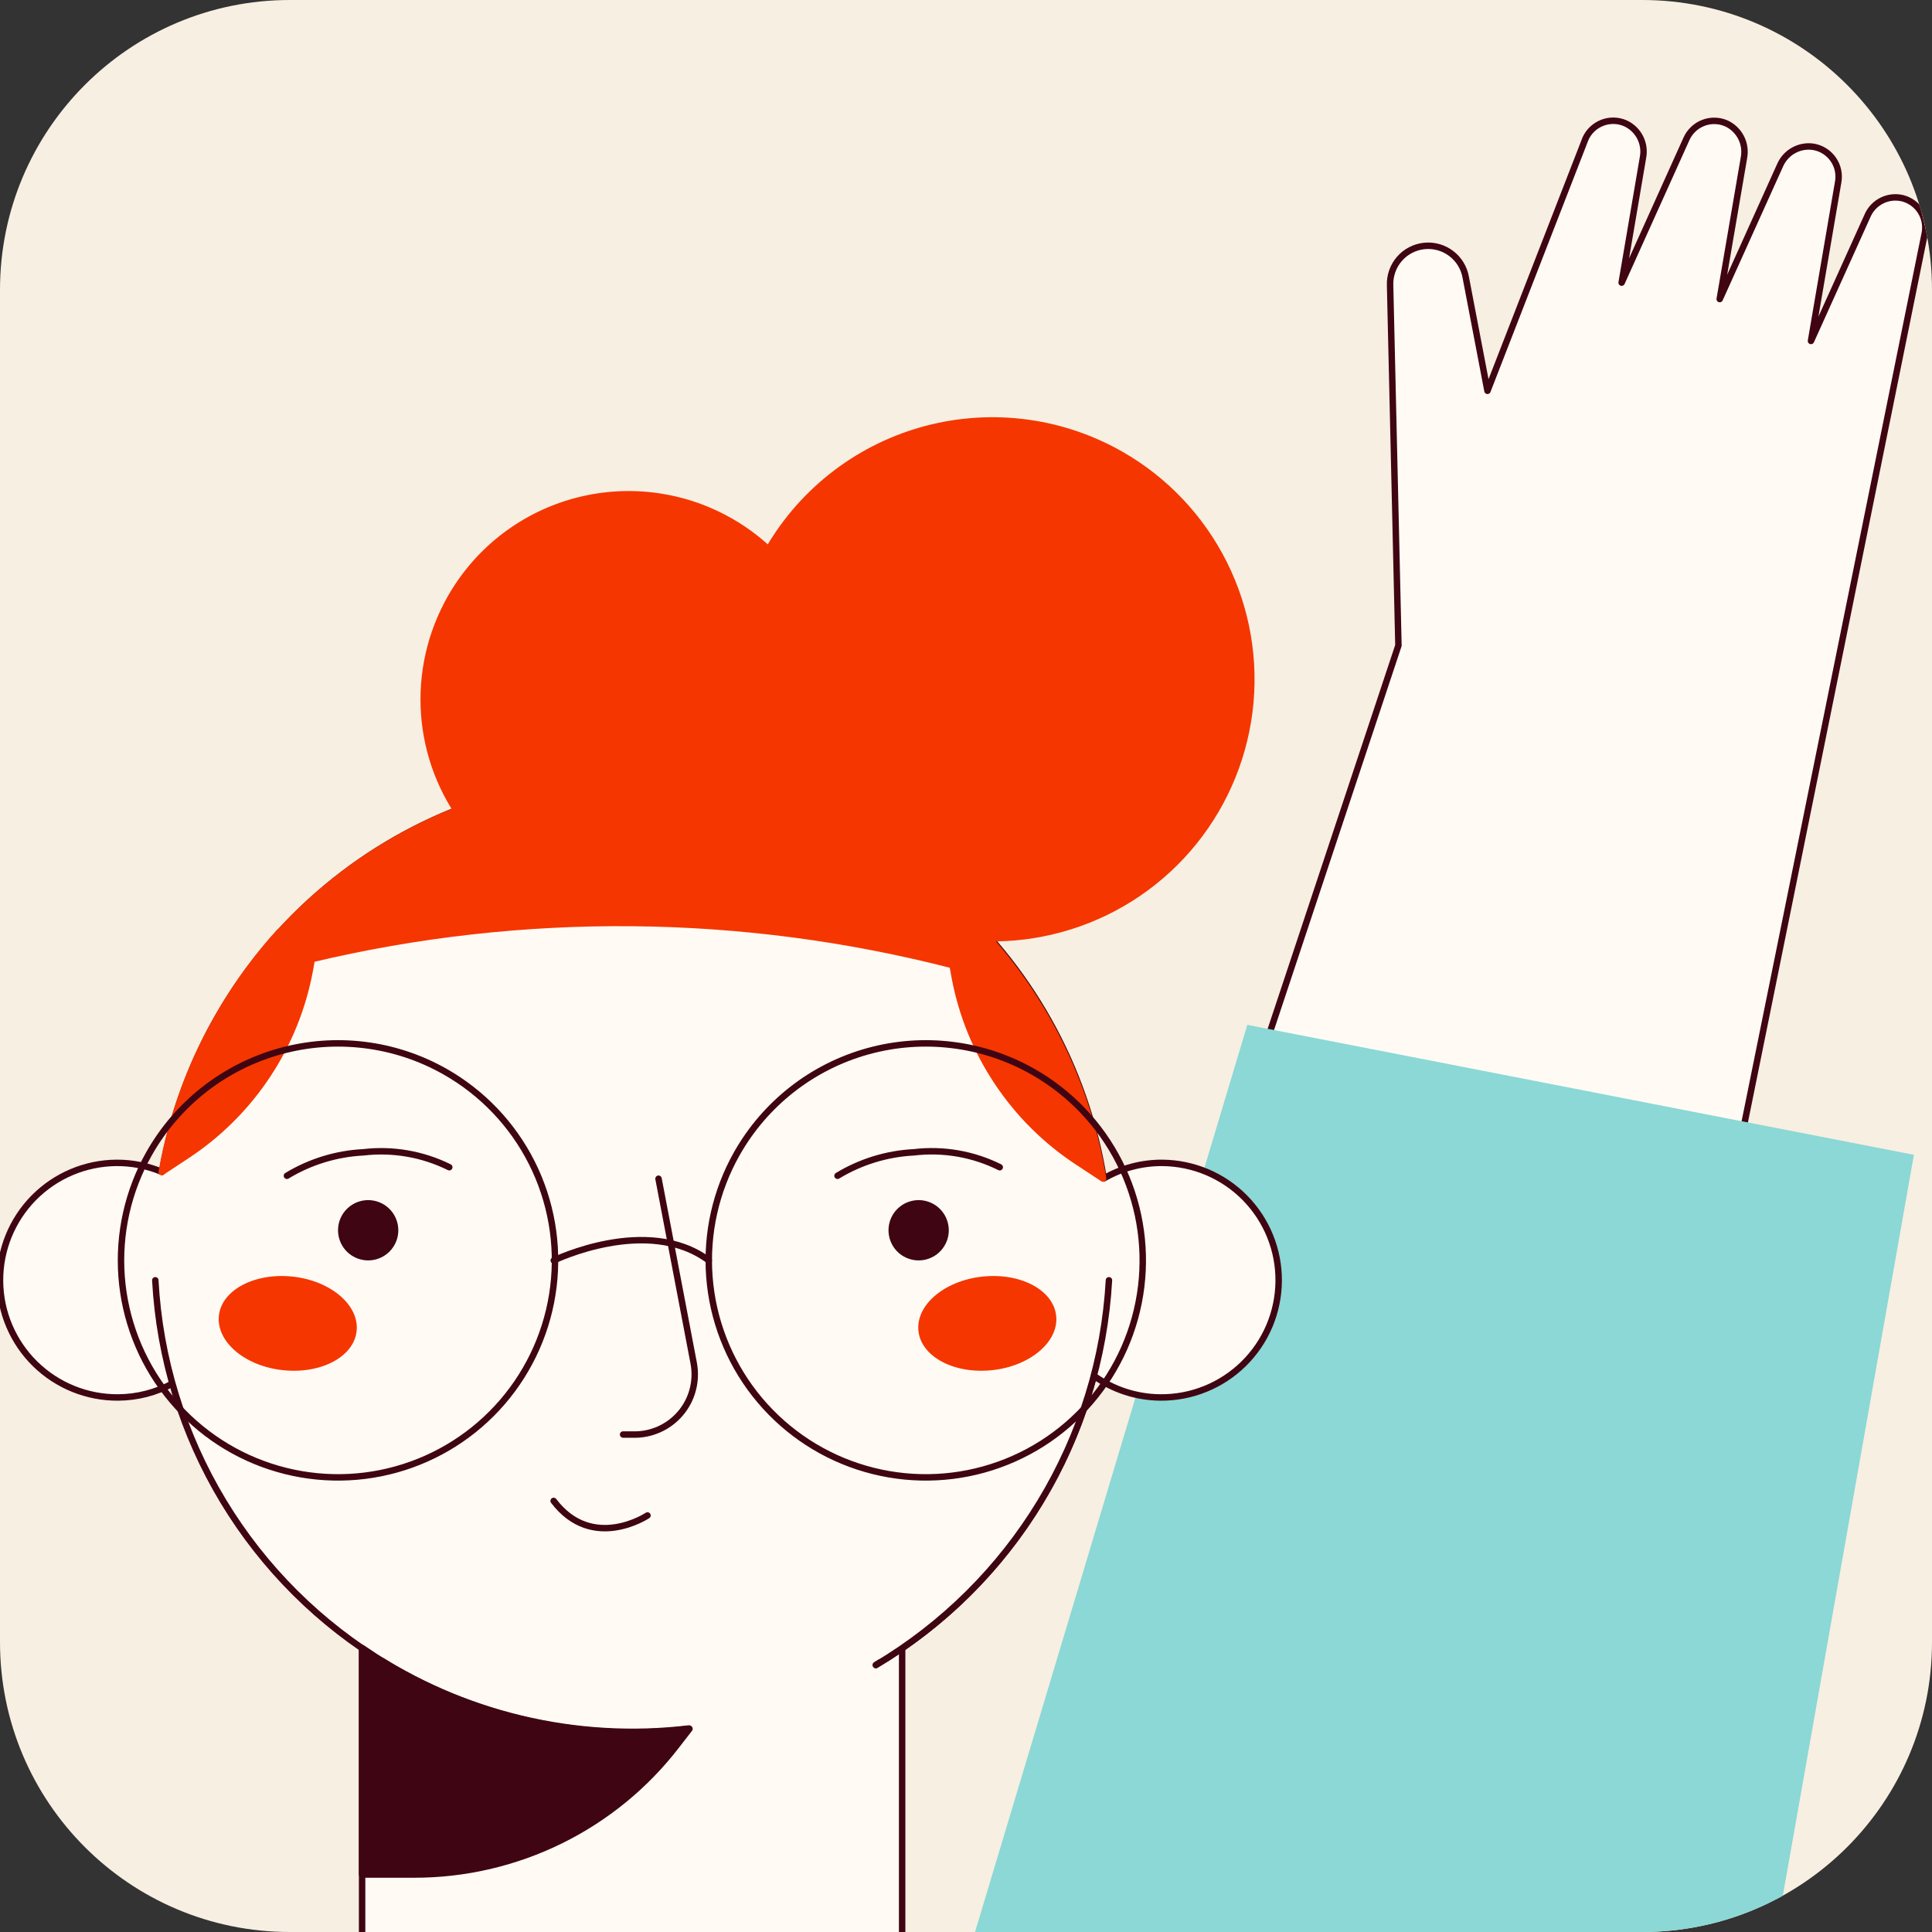 <svg width="80" height="80" viewBox="0 0 80 80" fill="none" xmlns="http://www.w3.org/2000/svg">
<rect x="0" y="0" width="80" height="80" fill="#333333" stroke="none"/>
<g clip-path="url(#clip0_1708_5857)">
<path d="M0 12C0 5.373 5.373 0 12 0H68C74.627 0 80 5.373 80 12V68C80 74.627 74.627 80 68 80H12C5.373 80 0 74.627 0 68V12Z" fill="#F7EFE1"/>
<path d="M71.545 49.915L79.705 9.64C79.759 9.332 79.696 9.014 79.528 8.75C79.36 8.485 79.099 8.294 78.796 8.212C78.51 8.139 78.207 8.169 77.941 8.297C77.674 8.425 77.461 8.642 77.339 8.912L74.989 14.118L76.115 7.537C76.145 7.374 76.141 7.207 76.106 7.046C76.071 6.884 76.004 6.732 75.909 6.596C75.814 6.461 75.693 6.345 75.554 6.257C75.414 6.168 75.258 6.108 75.095 6.08C74.811 6.035 74.52 6.087 74.268 6.227C74.016 6.367 73.819 6.587 73.706 6.852L71.21 12.384L72.215 6.522C72.267 6.238 72.224 5.945 72.091 5.689C71.958 5.433 71.744 5.229 71.482 5.108C71.179 4.977 70.836 4.97 70.528 5.089C70.22 5.208 69.971 5.444 69.835 5.745L67.149 11.704L68.033 6.517C68.087 6.233 68.044 5.94 67.911 5.683C67.778 5.427 67.563 5.223 67.3 5.104C66.997 4.972 66.654 4.965 66.346 5.085C66.038 5.204 65.789 5.439 65.653 5.74L61.593 16.183L60.694 11.486C60.626 11.091 60.41 10.737 60.09 10.496C59.771 10.254 59.371 10.143 58.973 10.185C58.575 10.227 58.207 10.419 57.945 10.722C57.683 11.025 57.546 11.416 57.561 11.816L57.906 26.727L51.718 45.349" fill="#FFFBF4"/>
<path d="M71.545 49.915L79.705 9.64C79.759 9.332 79.696 9.014 79.528 8.75C79.36 8.485 79.099 8.294 78.796 8.212V8.212C78.51 8.139 78.207 8.169 77.941 8.297C77.674 8.425 77.461 8.642 77.339 8.912L74.989 14.118L76.115 7.537C76.145 7.374 76.141 7.207 76.106 7.046C76.071 6.884 76.004 6.732 75.909 6.596C75.814 6.461 75.693 6.345 75.554 6.257C75.414 6.168 75.258 6.108 75.095 6.08C74.811 6.035 74.52 6.087 74.268 6.227C74.016 6.367 73.819 6.587 73.706 6.852L71.21 12.384L72.215 6.522C72.267 6.238 72.224 5.945 72.091 5.689C71.958 5.433 71.744 5.229 71.482 5.108C71.179 4.977 70.836 4.97 70.528 5.089C70.22 5.208 69.971 5.444 69.835 5.745L67.149 11.704L68.033 6.517C68.087 6.233 68.044 5.94 67.911 5.683C67.778 5.427 67.563 5.223 67.3 5.104C66.997 4.972 66.654 4.965 66.346 5.085C66.038 5.204 65.789 5.439 65.653 5.74L61.593 16.183L60.694 11.486C60.626 11.091 60.41 10.737 60.09 10.496C59.771 10.254 59.371 10.143 58.973 10.185C58.575 10.227 58.207 10.419 57.945 10.722C57.683 11.025 57.546 11.416 57.561 11.816L57.906 26.727L51.718 45.349" stroke="#400512" stroke-width="0.267" stroke-linecap="round" stroke-linejoin="round"/>
<path d="M72.72 83.963L79.097 47.924L51.742 42.591L38.41 87.008L72.72 83.963Z" fill="#8BD8D6"/>
<path d="M72.72 83.963L79.097 47.924L51.742 42.591L38.41 87.008L72.72 83.963Z" stroke="#8BD8D6" stroke-width="0.267" stroke-miterlimit="10"/>
<path d="M14.994 81.743V59.76H31.153L37.356 64.719V81.743" fill="#FFFBF4"/>
<path d="M14.994 81.743V59.76H31.153L37.356 64.719V81.743" stroke="#400512" stroke-width="0.267" stroke-linecap="round" stroke-linejoin="round"/>
<path d="M36.268 68.945C40.73 66.29 43.971 61.989 45.292 56.968C46.097 57.545 47.061 57.859 48.051 57.866C48.689 57.871 49.322 57.751 49.913 57.511C50.504 57.272 51.042 56.918 51.497 56.471C51.952 56.023 52.314 55.491 52.563 54.904C52.811 54.316 52.942 53.686 52.947 53.048C52.952 52.41 52.832 51.777 52.592 51.186C52.353 50.595 51.999 50.057 51.552 49.602C51.105 49.147 50.572 48.785 49.985 48.536C49.397 48.288 48.767 48.157 48.129 48.152C47.276 48.147 46.438 48.37 45.7 48.798C44.96 44.18 42.607 39.974 39.058 36.928C35.51 33.881 30.996 32.192 26.319 32.159C21.642 32.127 17.106 33.753 13.515 36.75C9.924 39.746 7.512 43.919 6.708 48.526C6.11 48.275 5.467 48.147 4.818 48.152C3.53 48.162 2.299 48.684 1.395 49.602C0.492 50.52 -0.01 51.76 0 53.048C0.01 54.336 0.532 55.567 1.45 56.471C2.368 57.374 3.608 57.876 4.896 57.866C5.686 57.861 6.462 57.661 7.155 57.283C8.427 61.822 11.28 65.757 15.199 68.378C19.118 70.998 23.845 72.131 28.526 71.573" fill="#FFFBF4"/>
<path d="M36.268 68.945C40.73 66.29 43.971 61.989 45.292 56.968C46.097 57.545 47.061 57.859 48.051 57.866C48.689 57.871 49.322 57.751 49.913 57.511C50.504 57.272 51.042 56.918 51.497 56.471C51.952 56.023 52.314 55.491 52.563 54.904C52.811 54.316 52.942 53.686 52.947 53.048C52.952 52.41 52.832 51.777 52.592 51.186C52.353 50.595 51.999 50.057 51.552 49.602C51.105 49.147 50.572 48.785 49.985 48.536C49.397 48.288 48.767 48.157 48.129 48.152C47.276 48.147 46.438 48.37 45.7 48.798C44.96 44.18 42.607 39.974 39.058 36.928C35.51 33.881 30.996 32.192 26.319 32.159C21.642 32.127 17.106 33.753 13.515 36.75C9.924 39.746 7.512 43.919 6.708 48.526C6.11 48.275 5.467 48.147 4.818 48.152C3.53 48.162 2.299 48.684 1.395 49.602C0.492 50.52 -0.01 51.76 0 53.048C0.01 54.336 0.532 55.567 1.45 56.471C2.368 57.374 3.608 57.876 4.896 57.866C5.686 57.861 6.462 57.661 7.155 57.283C8.427 61.822 11.28 65.757 15.199 68.378C19.118 70.998 23.845 72.131 28.526 71.573" stroke="#400512" stroke-width="0.267" stroke-linecap="round" stroke-linejoin="round"/>
<path d="M26.811 62.752C26.811 62.752 24.534 64.268 22.926 62.15" stroke="#400512" stroke-width="0.267" stroke-linecap="round" stroke-linejoin="round"/>
<path d="M14.178 51.591C14.306 51.802 14.494 51.97 14.718 52.074C14.942 52.178 15.192 52.214 15.436 52.176C15.68 52.138 15.907 52.029 16.089 51.862C16.271 51.695 16.399 51.478 16.458 51.238C16.516 50.998 16.502 50.746 16.417 50.514C16.333 50.282 16.181 50.081 15.982 49.935C15.783 49.789 15.544 49.706 15.298 49.695C15.051 49.685 14.807 49.748 14.596 49.876C14.313 50.048 14.11 50.325 14.032 50.647C13.954 50.968 14.006 51.308 14.178 51.591Z" fill="#400512"/>
<path d="M18.603 48.332C17.501 47.786 16.264 47.572 15.043 47.715C13.925 47.772 12.838 48.106 11.881 48.686" stroke="#400512" stroke-width="0.267" stroke-linecap="round" stroke-linejoin="round"/>
<path d="M36.972 51.591C37.1 51.802 37.288 51.97 37.512 52.074C37.736 52.178 37.986 52.214 38.23 52.176C38.474 52.138 38.701 52.029 38.883 51.862C39.065 51.695 39.193 51.478 39.252 51.238C39.31 50.998 39.296 50.746 39.211 50.514C39.127 50.282 38.975 50.081 38.776 49.935C38.576 49.789 38.338 49.706 38.092 49.695C37.845 49.685 37.601 49.748 37.39 49.876C37.107 50.048 36.904 50.325 36.826 50.647C36.748 50.968 36.8 51.308 36.972 51.591Z" fill="#400512"/>
<path d="M41.397 48.332C40.297 47.785 39.062 47.57 37.842 47.715C36.724 47.772 35.637 48.106 34.68 48.686" stroke="#400512" stroke-width="0.267" stroke-linecap="round" stroke-linejoin="round"/>
<path d="M38.031 55.122C38.153 56.19 39.527 56.909 41.101 56.734C42.674 56.559 43.855 55.544 43.733 54.476C43.612 53.407 42.242 52.688 40.664 52.863C39.085 53.038 37.91 54.053 38.031 55.122Z" fill="#F53600"/>
<path d="M14.766 55.122C14.649 56.19 13.275 56.909 11.696 56.734C10.118 56.559 8.947 55.544 9.064 54.476C9.18 53.407 10.56 52.688 12.133 52.863C13.707 53.038 14.887 54.053 14.766 55.122Z" fill="#F53600"/>
<path d="M6.431 53.014C6.605 56.248 7.572 59.391 9.246 62.164C10.921 64.937 13.252 67.256 16.034 68.916" fill="#FFFBF4"/>
<path d="M6.431 53.014C6.605 56.248 7.572 59.391 9.246 62.164C10.921 64.937 13.252 67.256 16.034 68.916" stroke="#400512" stroke-width="0.267" stroke-linecap="round" stroke-linejoin="round"/>
<path d="M36.268 68.945C39.058 67.284 41.398 64.962 43.081 62.184C44.764 59.406 45.738 56.257 45.919 53.014" fill="#FFFBF4"/>
<path d="M36.268 68.945C39.058 67.284 41.398 64.962 43.081 62.184C44.764 59.406 45.738 56.257 45.919 53.014" stroke="#400512" stroke-width="0.267" stroke-linecap="round" stroke-linejoin="round"/>
<path d="M16.038 68.916C15.678 68.702 15.334 68.474 14.994 68.24V77.62H17.145C19.246 77.622 21.318 77.141 23.203 76.215C25.088 75.289 26.735 73.941 28.015 72.277L28.55 71.587C24.206 72.116 19.81 71.18 16.057 68.93" fill="#400512"/>
<path d="M16.038 68.916C15.678 68.702 15.334 68.474 14.994 68.24V77.62H17.145C19.246 77.622 21.318 77.141 23.203 76.215C25.088 75.289 26.735 73.941 28.015 72.277L28.55 71.587C24.198 72.116 19.794 71.175 16.038 68.916V68.916Z" stroke="#400512" stroke-width="0.267" stroke-linecap="round" stroke-linejoin="round"/>
<path d="M44.627 48.113L45.676 48.803C45.078 45.116 43.448 41.674 40.974 38.875L39.449 39.992L39.537 40.477C39.825 42.03 40.423 43.509 41.296 44.825C42.169 46.142 43.299 47.268 44.617 48.137" fill="#F53600"/>
<path d="M44.627 48.113L45.676 48.803C45.078 45.116 43.448 41.674 40.974 38.875L39.449 39.992L39.537 40.477C39.829 42.027 40.43 43.502 41.305 44.813C42.179 46.125 43.309 47.247 44.627 48.113V48.113Z" stroke="#F53600" stroke-width="0.267" stroke-linecap="round" stroke-linejoin="round"/>
<path d="M9.2 41.799C7.959 43.87 7.111 46.152 6.698 48.531L7.752 47.836C9.069 46.966 10.198 45.839 11.07 44.523C11.942 43.207 12.54 41.729 12.828 40.177L12.915 39.691L11.555 38.608C10.665 39.583 9.876 40.645 9.2 41.779" fill="#F53600"/>
<path d="M9.2 41.799C7.959 43.87 7.111 46.152 6.698 48.531L7.752 47.836C9.069 46.966 10.198 45.839 11.07 44.523C11.942 43.207 12.54 41.729 12.828 40.177L12.915 39.691L11.555 38.608C10.664 39.589 9.875 40.658 9.2 41.799V41.799Z" stroke="#F53600" stroke-width="0.267" stroke-linecap="round" stroke-linejoin="round"/>
<path d="M39.459 39.968L41.115 38.996C39.241 36.831 36.918 35.099 34.307 33.92C31.697 32.741 28.862 32.143 25.998 32.168C23.134 32.193 20.309 32.84 17.72 34.064C15.131 35.289 12.838 37.061 11.002 39.259L12.905 39.715C21.642 37.637 30.754 37.724 39.449 39.968" fill="#F53600"/>
<path d="M39.459 39.968L41.115 38.996C39.241 36.831 36.918 35.099 34.307 33.92C31.697 32.741 28.862 32.143 25.998 32.168C23.134 32.193 20.309 32.84 17.72 34.064C15.131 35.289 12.838 37.061 11.002 39.259L12.905 39.715C21.645 37.636 30.761 37.722 39.459 39.968V39.968Z" stroke="#F53600" stroke-width="0.267" stroke-linecap="round" stroke-linejoin="round"/>
<path d="M31.59 23.172C30.61 25.052 30.209 27.18 30.438 29.287C30.667 31.395 31.516 33.387 32.878 35.013C34.239 36.638 36.052 37.823 38.087 38.418C40.121 39.013 42.287 38.991 44.309 38.355C46.332 37.72 48.12 36.499 49.449 34.846C50.777 33.194 51.586 31.186 51.773 29.074C51.96 26.962 51.516 24.842 50.498 22.983C49.481 21.123 47.934 19.607 46.055 18.626C44.807 17.974 43.442 17.575 42.04 17.451C40.637 17.327 39.224 17.48 37.881 17.903C36.538 18.325 35.291 19.007 34.212 19.911C33.132 20.816 32.242 21.924 31.59 23.172Z" fill="#F53600"/>
<path d="M31.59 23.172C30.61 25.052 30.209 27.18 30.438 29.287C30.667 31.395 31.516 33.387 32.878 35.013C34.239 36.638 36.052 37.823 38.087 38.418C40.121 39.013 42.287 38.991 44.309 38.355C46.332 37.72 48.12 36.499 49.449 34.846C50.777 33.194 51.586 31.186 51.773 29.074C51.96 26.962 51.516 24.842 50.498 22.983C49.481 21.123 47.934 19.607 46.055 18.626C44.807 17.974 43.442 17.575 42.04 17.451C40.637 17.327 39.224 17.48 37.881 17.903C36.538 18.325 35.291 19.007 34.212 19.911C33.132 20.816 32.242 21.924 31.59 23.172V23.172Z" stroke="#F53600" stroke-width="0.267" stroke-linecap="round" stroke-linejoin="round"/>
<path d="M18.506 25.037C17.73 26.526 17.413 28.212 17.595 29.881C17.777 31.55 18.45 33.127 19.529 34.414C20.607 35.701 22.043 36.639 23.654 37.109C25.266 37.58 26.981 37.563 28.582 37.059C30.184 36.555 31.6 35.588 32.652 34.279C33.704 32.971 34.344 31.38 34.492 29.707C34.64 28.035 34.289 26.356 33.483 24.883C32.676 23.411 31.452 22.21 29.963 21.433C28.975 20.916 27.894 20.599 26.782 20.5C25.671 20.401 24.551 20.522 23.486 20.857C22.422 21.192 21.434 21.733 20.579 22.451C19.725 23.168 19.02 24.047 18.506 25.037Z" fill="#F53600"/>
<path d="M18.506 25.037C17.73 26.526 17.413 28.212 17.595 29.881C17.777 31.55 18.45 33.127 19.529 34.414C20.607 35.701 22.043 36.639 23.654 37.109C25.266 37.58 26.981 37.563 28.582 37.059C30.184 36.555 31.6 35.588 32.652 34.279C33.704 32.971 34.344 31.38 34.492 29.707C34.64 28.035 34.289 26.356 33.483 24.883C32.676 23.411 31.452 22.21 29.963 21.433C28.975 20.916 27.894 20.599 26.782 20.5C25.671 20.401 24.551 20.522 23.486 20.857C22.422 21.192 21.434 21.733 20.579 22.451C19.725 23.168 19.02 24.047 18.506 25.037Z" stroke="#F53600" stroke-width="0.267" stroke-linecap="round" stroke-linejoin="round"/>
<path d="M30.512 47.768C29.637 49.315 29.241 51.087 29.374 52.859C29.506 54.631 30.161 56.324 31.255 57.724C32.35 59.124 33.835 60.169 35.523 60.724C37.211 61.28 39.026 61.324 40.738 60.848C42.451 60.373 43.983 59.4 45.143 58.053C46.303 56.707 47.037 55.046 47.253 53.282C47.469 51.518 47.157 49.73 46.357 48.143C45.557 46.556 44.304 45.243 42.757 44.368C41.729 43.787 40.598 43.414 39.427 43.271C38.255 43.127 37.067 43.216 35.93 43.532C34.793 43.848 33.729 44.384 32.8 45.111C31.87 45.838 31.093 46.741 30.512 47.768V47.768Z" stroke="#400512" stroke-width="0.267" stroke-linecap="round" stroke-linejoin="round"/>
<path d="M6.174 47.768C5.299 49.315 4.903 51.087 5.035 52.859C5.168 54.631 5.822 56.324 6.917 57.724C8.012 59.124 9.497 60.169 11.185 60.724C12.873 61.28 14.688 61.324 16.4 60.848C18.112 60.373 19.645 59.4 20.805 58.053C21.964 56.707 22.699 55.046 22.915 53.282C23.131 51.518 22.819 49.73 22.019 48.143C21.218 46.556 19.965 45.243 18.418 44.368C17.391 43.787 16.259 43.414 15.088 43.271C13.917 43.127 12.729 43.216 11.592 43.532C10.455 43.848 9.391 44.384 8.461 45.111C7.532 45.838 6.754 46.741 6.174 47.768V47.768Z" stroke="#400512" stroke-width="0.267" stroke-linecap="round" stroke-linejoin="round"/>
<path d="M27.268 48.808L28.725 56.448C28.794 56.816 28.78 57.194 28.683 57.556C28.587 57.917 28.41 58.252 28.166 58.536C27.921 58.819 27.617 59.045 27.274 59.194C26.931 59.344 26.558 59.415 26.184 59.401H25.801" fill="#FFFBF4"/>
<path d="M27.268 48.808L28.725 56.448C28.794 56.816 28.78 57.194 28.683 57.556C28.587 57.917 28.41 58.252 28.166 58.536C27.921 58.819 27.617 59.045 27.274 59.194C26.931 59.344 26.558 59.415 26.184 59.401H25.801" stroke="#400512" stroke-width="0.267" stroke-linecap="round" stroke-linejoin="round"/>
<path d="M22.93 52.193C22.93 52.193 26.816 50.303 29.351 52.193" stroke="#400512" stroke-width="0.267" stroke-linecap="round" stroke-linejoin="round"/>
</g>
<defs>
<clipPath id="clip0_1708_5857">
<path d="M0 12C0 5.373 5.373 0 12 0H68C74.627 0 80 5.373 80 12V68C80 74.627 74.627 80 68 80H12C5.373 80 0 74.627 0 68V12Z" fill="white"/>
</clipPath>
</defs>
</svg>

